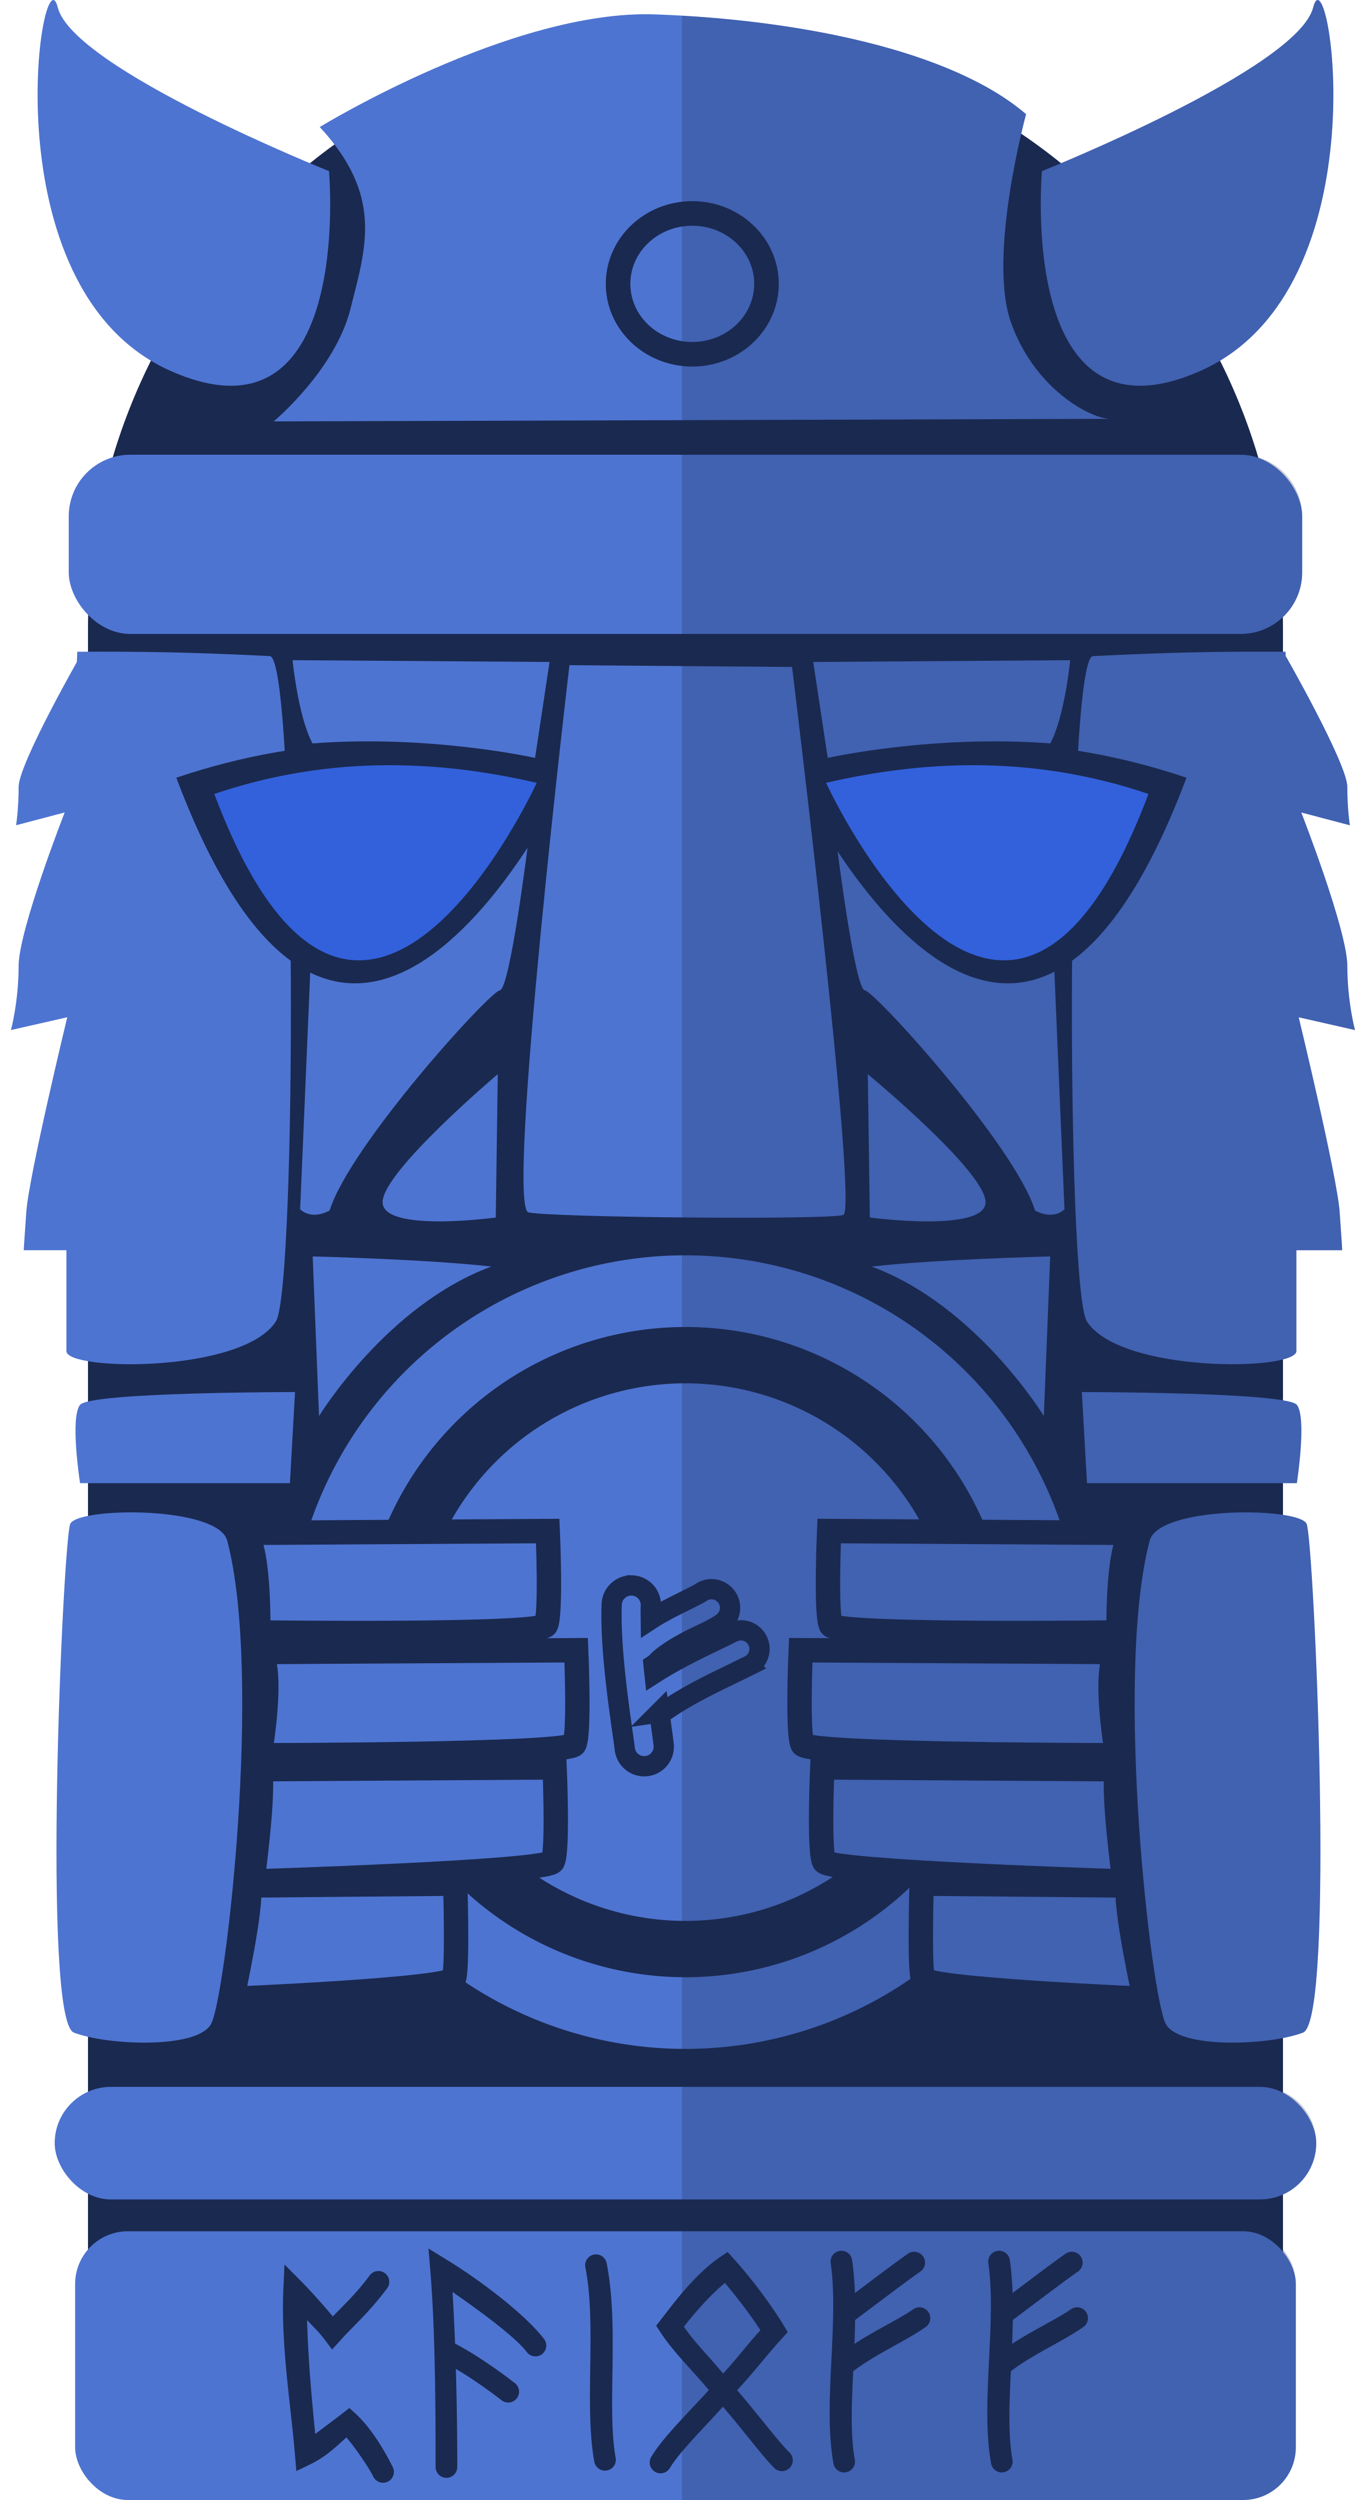 <?xml version="1.0" encoding="UTF-8" standalone="no"?>
<!-- Created with Inkscape (http://www.inkscape.org/) -->

<svg
   xmlns:dc="http://purl.org/dc/elements/1.1/"
   xmlns:cc="http://creativecommons.org/ns#"
   xmlns:rdf="http://www.w3.org/1999/02/22-rdf-syntax-ns#"
   xmlns:svg="http://www.w3.org/2000/svg"
   xmlns="http://www.w3.org/2000/svg"
   xmlns:sodipodi="http://sodipodi.sourceforge.net/DTD/sodipodi-0.dtd"
   xmlns:inkscape="http://www.inkscape.org/namespaces/inkscape"
   width="50.439mm"
   height="92.284mm"
   viewBox="0 0 50.439 92.284"
   version="1.1"
   id="svg1753"
   inkscape:version="0.92.5 (2060ec1f9f, 2020-04-08)"
   sodipodi:docname="layer2_statue2_payoff.svg">
  <defs
     id="defs1747" />
  <sodipodi:namedview
     id="base"
     pagecolor="#ffffff"
     bordercolor="#666666"
     borderopacity="1.0"
     inkscape:pageopacity="0.0"
     inkscape:pageshadow="2"
     inkscape:zoom="0.98994949"
     inkscape:cx="-31.705144"
     inkscape:cy="111.42163"
     inkscape:document-units="mm"
     inkscape:current-layer="layer1"
     showgrid="false"
     fit-margin-top="0"
     fit-margin-left="0"
     fit-margin-right="0"
     fit-margin-bottom="0"
     inkscape:window-width="1920"
     inkscape:window-height="1055"
     inkscape:window-x="0"
     inkscape:window-y="23"
     inkscape:window-maximized="1" />
  <g
     inkscape:label="Layer 1"
     inkscape:groupmode="layer"
     id="layer1"
     transform="translate(135.344,124.094)">
    <g
       transform="translate(-464.44,-210.614)"
       style="display:inline"
       id="g2497">
      <g
         id="g2752">
        <path
           inkscape:connector-curvature="0"
           id="rect45650-3-8"
           style="fill:#1a294f;stroke-width:4.248;stroke-linecap:round;stroke-linejoin:round"
           d="m 354.407,87.668 c -12.222,0 -22.062,9.84 -22.062,22.062 v 15.116 31.638 19.942 c 0,1.259 1.014,2.272 2.273,2.272 h 39.578 c 1.259,0 2.273,-1.013 2.273,-2.272 v -51.58 c 0,-0.003 0,-0.007 0,-0.01 v -15.106 c 0,-12.222 -9.839,-22.062 -22.061,-22.062 z" />
        <path
           style="fill:#4e74d1;fill-opacity:1;stroke:none;stroke-width:0.265px;stroke-linecap:butt;stroke-linejoin:miter;stroke-opacity:1"
           d="m 348.589,117.692 c 0,0 -0.661,5.339 -1.039,5.386 -0.378,0.047 -5.528,5.717 -6.284,8.126 -0.709,0.378 -1.087,-0.047 -1.087,-0.047 l 0.378,-8.882 6.189,-3.544 z"
           id="path1185"
           inkscape:connector-curvature="0"
           sodipodi:nodetypes="ccccccc" />
        <path
           style="fill:#4e74d1;fill-opacity:1;stroke:none;stroke-width:0.265;stroke-linecap:butt;stroke-linejoin:miter;stroke-miterlimit:4;stroke-dasharray:none;stroke-opacity:1"
           d="m 331.548,136.394 c 0.005,0.738 6.508,0.818 7.735,-1.096 0.777,-1.212 0.768,-24.51 -0.224,-24.559 -2.894,-0.144 -4.718,-0.174 -7.11,-0.161 0,0 -0.401,9.423 -0.401,20.312 z"
           id="path1069"
           inkscape:connector-curvature="0"
           sodipodi:nodetypes="csscsc" />
        <rect
           style="opacity:1;fill:#4e74d1;fill-opacity:1;stroke:none;stroke-width:6.865;stroke-linecap:round;stroke-linejoin:round;stroke-miterlimit:4;stroke-dasharray:none;stroke-dashoffset:0;stroke-opacity:1"
           id="rect92872-0"
           width="45.545"
           height="6.615"
           x="331.634"
           y="103.306"
           ry="2.273" />
        <path
           inkscape:connector-curvature="0"
           style="fill:#1a294f;fill-opacity:1;stroke:none;stroke-width:0.339px;stroke-linecap:butt;stroke-linejoin:miter;stroke-opacity:1"
           d="m 335.606,115.228 c 4.903,-1.66 9.807,-1.645 14.71,-0.506 0,0 -8.169,17.875 -14.71,0.506 z"
           id="path93427-8-6"
           sodipodi:nodetypes="ccc" />
        <path
           inkscape:connector-curvature="0"
           style="fill:#4e74d1;fill-opacity:1;stroke:none;stroke-width:0.235px;stroke-linecap:butt;stroke-linejoin:miter;stroke-opacity:1"
           d="m 347.476,126.171 c 0,0 -4.253,3.591 -4.253,4.725 0,1.134 4.179,0.567 4.179,0.567 z"
           id="path98466-0" />
        <path
           inkscape:connector-curvature="0"
           style="fill:#4e74d1;fill-opacity:1;stroke:none;stroke-width:0.238px;stroke-linecap:butt;stroke-linejoin:miter;stroke-opacity:1"
           d="m 361.139,126.171 c 0,0 4.348,3.591 4.348,4.725 0,1.134 -4.272,0.567 -4.272,0.567 z"
           id="path98466-9-9" />
        <path
           style="fill:#4e74d1;fill-opacity:1;stroke:none;stroke-width:0.265px;stroke-linecap:butt;stroke-linejoin:miter;stroke-opacity:1"
           d="m 339.9,110.889 9.488,0.067 -0.535,3.541 c 0,0 -3.875,-0.869 -8.219,-0.535 -0.535,-1.002 -0.735,-3.074 -0.735,-3.074 z"
           id="path1147"
           inkscape:connector-curvature="0"
           sodipodi:nodetypes="cccccc" />
        <path
           style="fill:#4e74d1;fill-opacity:1;stroke:none;stroke-width:0.265px;stroke-linecap:butt;stroke-linejoin:miter;stroke-opacity:1"
           d="m 359.992,117.692 c 0,0 0.661,5.339 1.039,5.386 0.378,0.047 5.528,5.717 6.284,8.126 0.709,0.378 1.087,-0.047 1.087,-0.047 l -0.378,-8.882 -6.189,-3.544 z"
           id="path1185-1"
           inkscape:connector-curvature="0"
           sodipodi:nodetypes="ccccccc" />
        <path
           style="fill:#4e74d1;fill-opacity:1;stroke:none;stroke-width:0.265;stroke-linecap:butt;stroke-linejoin:miter;stroke-miterlimit:4;stroke-dasharray:none;stroke-opacity:1"
           d="m 376.964,136.394 c -0.005,0.738 -6.508,0.818 -7.735,-1.096 -0.777,-1.212 -0.768,-24.51 0.224,-24.559 2.894,-0.144 4.718,-0.174 7.11,-0.161 0,0 0.401,9.423 0.401,20.312 z"
           id="path1069-6"
           inkscape:connector-curvature="0"
           sodipodi:nodetypes="csscsc" />
        <path
           inkscape:connector-curvature="0"
           style="fill:#1a294f;fill-opacity:1;stroke:none;stroke-width:0.339px;stroke-linecap:butt;stroke-linejoin:miter;stroke-opacity:1"
           d="m 372.906,115.228 c -4.903,-1.66 -9.807,-1.645 -14.71,-0.506 0,0 8.169,17.875 14.71,0.506 z"
           id="path93427-8-6-8"
           sodipodi:nodetypes="ccc" />
        <path
           style="fill:#4e74d1;fill-opacity:1;stroke:none;stroke-width:0.265px;stroke-linecap:butt;stroke-linejoin:miter;stroke-opacity:1"
           d="m 368.612,110.889 -9.488,0.067 0.535,3.541 c 0,0 3.875,-0.869 8.219,-0.535 0.535,-1.002 0.735,-3.074 0.735,-3.074 z"
           id="path1147-6"
           inkscape:connector-curvature="0"
           sodipodi:nodetypes="cccccc" />
        <path
           inkscape:connector-curvature="0"
           style="fill:#4e74d1;fill-opacity:1;stroke:none;stroke-width:0.265px;stroke-linecap:butt;stroke-linejoin:miter;stroke-opacity:1"
           d="m 350.122,111.074 c 0,0 -2.361,20.009 -1.512,20.199 0.85,0.19 11.06,0.283 11.624,0.095 0.565,-0.188 -1.891,-20.228 -1.891,-20.228 z"
           id="path94477-8"
           sodipodi:nodetypes="csscc" />
        <path
           style="fill:#4e74d1;fill-opacity:1;stroke:none;stroke-width:0.285px;stroke-linecap:butt;stroke-linejoin:miter;stroke-opacity:1"
           d="m 337.486,143.392 c -0.341,-1.296 -5.53,-1.242 -5.796,-0.621 -0.267,0.621 -1.066,18.313 0.133,18.779 1.199,0.466 4.53,0.621 5.063,-0.31 0.533,-0.931 1.923,-12.818 0.6,-17.848 z"
           id="path1219"
           inkscape:connector-curvature="0"
           sodipodi:nodetypes="scscs" />
        <g
           id="g1324">
          <path
             inkscape:connector-curvature="0"
             id="path1288"
             d="m 369.053,147.505 a 14.647,14.647 0 0 1 -14.647,14.647 14.647,14.647 0 0 1 -14.647,-14.647 14.647,14.647 0 0 1 14.647,-14.647 14.647,14.647 0 0 1 14.647,14.647 z"
             style="opacity:1;vector-effect:none;fill:#4e74d1;fill-opacity:1;stroke:none;stroke-width:0.239;stroke-linecap:round;stroke-linejoin:miter;stroke-miterlimit:4;stroke-dasharray:none;stroke-dashoffset:0;stroke-opacity:1;paint-order:fill markers stroke" />
          <path
             inkscape:connector-curvature="0"
             id="path1288-1"
             d="m 366.408,147.505 a 12.001,12.001 0 0 1 -12.001,12.001 12.001,12.001 0 0 1 -12.001,-12.001 12.001,12.001 0 0 1 12.001,-12.001 12.001,12.001 0 0 1 12.001,12.001 z"
             style="opacity:1;vector-effect:none;fill:#1a294f;fill-opacity:1;stroke:none;stroke-width:0.196;stroke-linecap:round;stroke-linejoin:miter;stroke-miterlimit:4;stroke-dasharray:none;stroke-dashoffset:0;stroke-opacity:1;paint-order:fill markers stroke" />
          <path
             inkscape:connector-curvature="0"
             id="path1288-1-0"
             d="m 364.329,147.505 a 9.922,9.922 0 0 1 -9.922,9.922 9.922,9.922 0 0 1 -9.922,-9.922 9.922,9.922 0 0 1 9.922,-9.922 9.922,9.922 0 0 1 9.922,9.922 z"
             style="opacity:1;vector-effect:none;fill:#4e74d1;fill-opacity:1;stroke:none;stroke-width:0.162;stroke-linecap:round;stroke-linejoin:miter;stroke-miterlimit:4;stroke-dasharray:none;stroke-dashoffset:0;stroke-opacity:1;paint-order:fill markers stroke" />
        </g>
        <path
           style="fill:#4e74d1;fill-opacity:1;stroke:#1a294f;stroke-width:0.9;stroke-linecap:butt;stroke-linejoin:miter;stroke-miterlimit:4;stroke-dasharray:none;stroke-opacity:1"
           d="m 338.163,143.103 11.158,-0.067 c 0,0 0.134,3.074 -0.067,3.475 -0.2,0.401 -10.624,0.267 -10.624,0.267 0,0 0.067,-2.94 -0.468,-3.675 z"
           id="path1221"
           inkscape:connector-curvature="0" />
        <path
           style="fill:#4e74d1;fill-opacity:1;stroke:#1a294f;stroke-width:0.9;stroke-linecap:butt;stroke-linejoin:miter;stroke-miterlimit:4;stroke-dasharray:none;stroke-opacity:1"
           d="m 338.683,147.502 11.688,-0.067 c 0,0 0.134,3.074 -0.067,3.475 -0.2,0.401 -11.621,0.401 -11.621,0.401 0,0 0.546,-3.074 0.012,-3.809 z"
           id="path1221-5"
           inkscape:connector-curvature="0"
           sodipodi:nodetypes="cccccc" />
        <path
           style="color:#000000;font-style:normal;font-variant:normal;font-weight:normal;font-stretch:normal;font-size:medium;line-height:normal;font-family:sans-serif;font-variant-ligatures:normal;font-variant-position:normal;font-variant-caps:normal;font-variant-numeric:normal;font-variant-alternates:normal;font-feature-settings:normal;text-indent:0;text-align:start;text-decoration:none;text-decoration-line:none;text-decoration-style:solid;text-decoration-color:#000000;letter-spacing:normal;word-spacing:normal;text-transform:none;writing-mode:lr-tb;direction:ltr;text-orientation:mixed;dominant-baseline:auto;baseline-shift:baseline;text-anchor:start;white-space:normal;shape-padding:0;clip-rule:nonzero;display:inline;overflow:visible;visibility:visible;opacity:1;isolation:auto;mix-blend-mode:normal;color-interpolation:sRGB;color-interpolation-filters:linearRGB;solid-color:#000000;solid-opacity:1;vector-effect:none;fill:#4e74d1;fill-opacity:1;fill-rule:nonzero;stroke:#1a294f;stroke-width:0.748;stroke-linecap:round;stroke-linejoin:miter;stroke-miterlimit:4;stroke-dasharray:none;stroke-dashoffset:0;stroke-opacity:1;paint-order:fill markers stroke;color-rendering:auto;image-rendering:auto;shape-rendering:auto;text-rendering:auto;enable-background:accumulate"
           d="m 352.422,145.045 a 0.722,0.722 0 0 0 -0.739,0.705 c -0.036,0.974 0.069,2.121 0.188,3.129 0.12,1.008 0.26,1.896 0.295,2.199 a 0.722,0.722 0 1 0 1.435,-0.163 c -0.028,-0.249 -0.09,-0.682 -0.159,-1.18 a 0.686,0.686 0 0 0 0.306,-0.125 c 0.95,-0.649 2.064,-1.135 3.004,-1.605 a 0.686,0.686 0 0 0 -0.302,-1.304 0.686,0.686 0 0 0 -0.311,0.077 c -0.808,0.404 -1.866,0.866 -2.877,1.512 -0.011,-0.105 -0.024,-0.208 -0.034,-0.314 a 0.686,0.686 0 0 0 0.129,-0.11 c 0.259,-0.27 0.713,-0.55 1.166,-0.784 0.453,-0.233 0.87,-0.393 1.228,-0.644 a 0.686,0.686 0 0 0 -0.356,-1.254 0.686,0.686 0 0 0 -0.432,0.13 c -0.093,0.065 -0.566,0.289 -1.069,0.547 -0.247,0.127 -0.51,0.27 -0.767,0.438 -0.002,-0.171 -0.005,-0.342 8.1e-4,-0.495 a 0.722,0.722 0 0 0 -0.705,-0.76 z"
           id="path989-3"
           inkscape:connector-curvature="0" />
        <path
           style="fill:#4e74d1;fill-opacity:1;stroke:#1a294f;stroke-width:0.9;stroke-linecap:butt;stroke-linejoin:miter;stroke-miterlimit:4;stroke-dasharray:none;stroke-opacity:1"
           d="m 338.716,151.828 10.858,-0.067 c 0,0 0.134,3.074 -0.067,3.475 -0.2,0.401 -11.092,0.735 -11.092,0.735 0,0 0.468,-3.408 0.267,-4.143 z"
           id="path1221-5-9"
           inkscape:connector-curvature="0"
           sodipodi:nodetypes="cccccc" />
        <path
           style="fill:#4e74d1;fill-opacity:1;stroke:#1a294f;stroke-width:0.9;stroke-linecap:butt;stroke-linejoin:miter;stroke-miterlimit:4;stroke-dasharray:none;stroke-opacity:1"
           d="m 345.905,156.053 c 0,0 0.096,3.104 -0.048,3.509 -0.145,0.405 -8.194,0.742 -8.194,0.742 0,0 0.764,-3.441 0.619,-4.184 1.302,-0.014 5.489,-0.049 7.623,-0.068 z"
           id="path1221-5-9-8"
           inkscape:connector-curvature="0"
           sodipodi:nodetypes="ccccc" />
        <path
           style="fill:#4e74d1;fill-opacity:1;stroke:none;stroke-width:0.265px;stroke-linecap:butt;stroke-linejoin:miter;stroke-opacity:1"
           d="m 332.052,141.269 c 0,0 -0.378,-2.419 0,-2.892 0.378,-0.472 7.938,-0.472 7.938,-0.472 l -0.189,3.364 z"
           id="path1268"
           inkscape:connector-curvature="0"
           sodipodi:nodetypes="ccccc" />
        <rect
           style="opacity:1;fill:#4e74d1;fill-opacity:1;stroke:none;stroke-width:6.943;stroke-linecap:round;stroke-linejoin:round;stroke-miterlimit:4;stroke-dasharray:none;stroke-dashoffset:0;stroke-opacity:1"
           id="rect109848-4"
           width="46.583"
           height="4.156"
           x="331.115"
           y="163.553"
           ry="2.078" />
        <rect
           style="opacity:1;fill:#4e74d1;fill-opacity:1;stroke:none;stroke-width:0.644;stroke-linecap:round;stroke-linejoin:round;stroke-miterlimit:4;stroke-dasharray:none;stroke-dashoffset:0;stroke-opacity:1"
           id="rect132360-8"
           width="45.074"
           height="9.921"
           x="331.87"
           y="168.883"
           ry="1.948" />
        <path
           style="fill:#4e74d1;fill-opacity:1;stroke:none;stroke-width:0.285px;stroke-linecap:butt;stroke-linejoin:miter;stroke-opacity:1"
           d="m 371.547,143.392 c 0.341,-1.296 5.53,-1.242 5.796,-0.621 0.267,0.621 1.066,18.313 -0.133,18.779 -1.199,0.466 -4.53,0.621 -5.063,-0.31 -0.533,-0.931 -1.923,-12.818 -0.6,-17.848 z"
           id="path1219-0"
           inkscape:connector-curvature="0"
           sodipodi:nodetypes="scscs" />
        <path
           style="fill:#4e74d1;fill-opacity:1;stroke:#1a294f;stroke-width:0.9;stroke-linecap:butt;stroke-linejoin:miter;stroke-miterlimit:4;stroke-dasharray:none;stroke-opacity:1"
           d="m 370.87,143.103 -11.158,-0.067 c 0,0 -0.134,3.074 0.067,3.475 0.2,0.401 10.624,0.267 10.624,0.267 0,0 -0.067,-2.94 0.468,-3.675 z"
           id="path1221-4"
           inkscape:connector-curvature="0" />
        <path
           style="fill:#4e74d1;fill-opacity:1;stroke:#1a294f;stroke-width:0.9;stroke-linecap:butt;stroke-linejoin:miter;stroke-miterlimit:4;stroke-dasharray:none;stroke-opacity:1"
           d="m 370.35,147.502 -11.688,-0.067 c 0,0 -0.134,3.074 0.067,3.475 0.2,0.401 11.621,0.401 11.621,0.401 0,0 -0.546,-3.074 -0.012,-3.809 z"
           id="path1221-5-4"
           inkscape:connector-curvature="0"
           sodipodi:nodetypes="cccccc" />
        <path
           style="fill:#4e74d1;fill-opacity:1;stroke:#1a294f;stroke-width:0.9;stroke-linecap:butt;stroke-linejoin:miter;stroke-miterlimit:4;stroke-dasharray:none;stroke-opacity:1"
           d="m 370.317,151.828 -10.858,-0.067 c 0,0 -0.134,3.074 0.067,3.475 0.2,0.401 11.092,0.735 11.092,0.735 0,0 -0.468,-3.408 -0.267,-4.143 z"
           id="path1221-5-9-4"
           inkscape:connector-curvature="0"
           sodipodi:nodetypes="cccccc" />
        <path
           style="fill:#4e74d1;fill-opacity:1;stroke:#1a294f;stroke-width:0.9;stroke-linecap:butt;stroke-linejoin:miter;stroke-miterlimit:4;stroke-dasharray:none;stroke-opacity:1"
           d="m 363.128,156.053 c 0,0 -0.096,3.104 0.048,3.509 0.145,0.405 8.194,0.742 8.194,0.742 0,0 -0.764,-3.441 -0.619,-4.184 -1.302,-0.014 -5.489,-0.049 -7.623,-0.068 z"
           id="path1221-5-9-8-4"
           inkscape:connector-curvature="0"
           sodipodi:nodetypes="ccccc" />
        <path
           style="fill:#4e74d1;fill-opacity:1;stroke:none;stroke-width:0.265px;stroke-linecap:butt;stroke-linejoin:miter;stroke-opacity:1"
           d="m 376.981,141.269 c 0,0 0.378,-2.419 0,-2.892 -0.378,-0.472 -7.938,-0.472 -7.938,-0.472 l 0.189,3.364 z"
           id="path1268-7"
           inkscape:connector-curvature="0"
           sodipodi:nodetypes="ccccc" />
        <g
           style="fill:#4e74d1;fill-opacity:1"
           id="g1414"
           transform="translate(-0.052)">
          <path
             id="path127531-3"
             d="m 367.622,92.836 c 0,0 9.446,-3.775 10.016,-6.045 0.57,-2.27 2.641,10.393 -4.158,13.417 -6.799,3.024 -5.858,-7.372 -5.858,-7.372 z"
             style="fill:#4e74d1;fill-opacity:1;stroke:none;stroke-width:0.265px;stroke-linecap:butt;stroke-linejoin:miter;stroke-opacity:1"
             inkscape:connector-curvature="0" />
          <path
             id="path127531-1-1"
             d="m 341.296,92.836 c 0,0 -9.446,-3.775 -10.016,-6.045 -0.57,-2.27 -2.641,10.393 4.158,13.417 6.799,3.024 5.858,-7.372 5.858,-7.372 z"
             style="fill:#4e74d1;fill-opacity:1;stroke:none;stroke-width:0.265px;stroke-linecap:butt;stroke-linejoin:miter;stroke-opacity:1"
             inkscape:connector-curvature="0" />
          <path
             id="path130190-7"
             d="m 340.955,91.209 c 0,0 7.09,-4.346 12.38,-4.158 5.29,0.188 10.96,1.322 13.7,3.684 0,0 -1.417,5.196 -0.568,7.654 0.85,2.457 2.929,3.591 3.685,3.591 0.756,0 -30.897,0.095 -30.897,0.095 0,0 2.267,-1.89 2.835,-4.158 0.568,-2.267 1.226,-4.156 -1.135,-6.708 z"
             style="fill:#4e74d1;fill-opacity:1;stroke:none;stroke-width:0.265px;stroke-linecap:butt;stroke-linejoin:miter;stroke-opacity:1"
             inkscape:connector-curvature="0" />
          <ellipse
             ry="2.599"
             rx="2.74"
             cy="96.998"
             cx="354.71"
             id="path1030-5"
             style="opacity:1;vector-effect:none;fill:#4e74d1;fill-opacity:1;stroke:#1a294f;stroke-width:0.907;stroke-linecap:round;stroke-linejoin:miter;stroke-miterlimit:4;stroke-dasharray:none;stroke-dashoffset:0;stroke-opacity:1;paint-order:fill markers stroke" />
        </g>
        <path
           style="fill:#4e74d1;fill-opacity:1;stroke:none;stroke-width:0.265;stroke-linecap:butt;stroke-linejoin:miter;stroke-miterlimit:4;stroke-dasharray:none;stroke-opacity:1"
           d="m 332.902,111.975 -0.85,-1.228 c 0,0 -2.268,3.969 -2.268,4.819 0,0.85 -0.095,1.417 -0.095,1.417 l 1.795,-0.472 c 0,0 -1.701,4.347 -1.701,5.67 0,1.323 -0.283,2.362 -0.283,2.362 l 2.079,-0.472 c 0,0 -1.417,5.859 -1.512,7.182 -0.095,1.323 -0.095,1.417 -0.095,1.417 h 2.079 z"
           id="path1416"
           inkscape:connector-curvature="0" />
        <path
           style="fill:#4e74d1;fill-opacity:1;stroke:none;stroke-width:0.265;stroke-linecap:butt;stroke-linejoin:miter;stroke-miterlimit:4;stroke-dasharray:none;stroke-opacity:1"
           d="m 375.727,111.975 0.85,-1.228 c 0,0 2.268,3.969 2.268,4.819 0,0.85 0.095,1.417 0.095,1.417 l -1.795,-0.472 c 0,0 1.701,4.347 1.701,5.67 0,1.323 0.283,2.362 0.283,2.362 l -2.079,-0.472 c 0,0 1.417,5.859 1.512,7.182 0.095,1.323 0.095,1.417 0.095,1.417 h -2.079 z"
           id="path1416-9"
           inkscape:connector-curvature="0" />
        <path
           style="fill:#4e74d1;fill-opacity:1;stroke:none;stroke-width:0.265px;stroke-linecap:butt;stroke-linejoin:miter;stroke-opacity:1"
           d="m 340.642,132.899 0.234,5.893 c 0,0 2.498,-4.096 6.361,-5.519 -2.353,-0.27 -6.595,-0.374 -6.595,-0.374 z"
           id="path2398"
           inkscape:connector-curvature="0"
           sodipodi:nodetypes="cccc" />
        <path
           style="fill:#4e74d1;fill-opacity:1;stroke:none;stroke-width:0.265px;stroke-linecap:butt;stroke-linejoin:miter;stroke-opacity:1"
           d="m 367.874,132.899 -0.234,5.893 c 0,0 -2.498,-4.096 -6.361,-5.519 2.353,-0.27 6.595,-0.374 6.595,-0.374 z"
           id="path2398-0"
           inkscape:connector-curvature="0"
           sodipodi:nodetypes="cccc" />
        <g
           id="g2620"
           transform="translate(1.821,0.247)">
          <path
             inkscape:connector-curvature="0"
             id="path2426"
             d="m 337.779,169.863 -0.041,0.908 c -0.093,2.089 0.271,4.226 0.43,6.135 l 0.049,0.582 0.525,-0.254 c 0.601,-0.292 0.974,-0.68 1.326,-0.988 0.411,0.487 0.862,1.187 0.986,1.436 a 0.4,0.4 0 1 0 0.715,-0.357 c -0.172,-0.344 -0.684,-1.325 -1.344,-1.936 l -0.248,-0.229 -0.268,0.207 c -0.306,0.238 -0.655,0.496 -0.994,0.752 -0.139,-1.387 -0.264,-2.804 -0.301,-4.205 0.226,0.247 0.423,0.425 0.633,0.701 l 0.291,0.387 0.324,-0.359 c 0.459,-0.51 1.043,-1.01 1.707,-1.9 a 0.4,0.4 0 1 0 -0.641,-0.479 c -0.505,0.678 -0.936,1.072 -1.363,1.516 -0.418,-0.495 -0.872,-0.999 -1.146,-1.273 z"
             style="color:#000000;font-style:normal;font-variant:normal;font-weight:normal;font-stretch:normal;font-size:medium;line-height:normal;font-family:sans-serif;font-variant-ligatures:normal;font-variant-position:normal;font-variant-caps:normal;font-variant-numeric:normal;font-variant-alternates:normal;font-feature-settings:normal;text-indent:0;text-align:start;text-decoration:none;text-decoration-line:none;text-decoration-style:solid;text-decoration-color:#000000;letter-spacing:normal;word-spacing:normal;text-transform:none;writing-mode:lr-tb;direction:ltr;text-orientation:mixed;dominant-baseline:auto;baseline-shift:baseline;text-anchor:start;white-space:normal;shape-padding:0;clip-rule:nonzero;display:inline;overflow:visible;visibility:visible;opacity:1;isolation:auto;mix-blend-mode:normal;color-interpolation:sRGB;color-interpolation-filters:linearRGB;solid-color:#000000;solid-opacity:1;vector-effect:none;fill:#1a294f;fill-opacity:1;fill-rule:nonzero;stroke:none;stroke-width:0.8;stroke-linecap:round;stroke-linejoin:miter;stroke-miterlimit:4;stroke-dasharray:none;stroke-dashoffset:0;stroke-opacity:1;paint-order:fill markers stroke;color-rendering:auto;image-rendering:auto;shape-rendering:auto;text-rendering:auto;enable-background:accumulate" />
          <path
             inkscape:connector-curvature="0"
             id="path2428"
             d="m 343.096,169.273 0.066,0.789 c 0.19,2.246 0.197,5.312 0.197,7.275 a 0.4,0.4 0 1 0 0.801,0 c 0,-1.729 -0.042,-4.293 -0.176,-6.459 1.07,0.74 2.308,1.657 2.734,2.205 a 0.4,0.4 0 1 0 0.631,-0.49 c -0.689,-0.886 -2.288,-2.115 -3.58,-2.906 z"
             style="color:#000000;font-style:normal;font-variant:normal;font-weight:normal;font-stretch:normal;font-size:medium;line-height:normal;font-family:sans-serif;font-variant-ligatures:normal;font-variant-position:normal;font-variant-caps:normal;font-variant-numeric:normal;font-variant-alternates:normal;font-feature-settings:normal;text-indent:0;text-align:start;text-decoration:none;text-decoration-line:none;text-decoration-style:solid;text-decoration-color:#000000;letter-spacing:normal;word-spacing:normal;text-transform:none;writing-mode:lr-tb;direction:ltr;text-orientation:mixed;dominant-baseline:auto;baseline-shift:baseline;text-anchor:start;white-space:normal;shape-padding:0;clip-rule:nonzero;display:inline;overflow:visible;visibility:visible;opacity:1;isolation:auto;mix-blend-mode:normal;color-interpolation:sRGB;color-interpolation-filters:linearRGB;solid-color:#000000;solid-opacity:1;vector-effect:none;fill:#1a294f;fill-opacity:1;fill-rule:nonzero;stroke:none;stroke-width:0.8;stroke-linecap:round;stroke-linejoin:miter;stroke-miterlimit:4;stroke-dasharray:none;stroke-dashoffset:0;stroke-opacity:1;paint-order:fill markers stroke;color-rendering:auto;image-rendering:auto;shape-rendering:auto;text-rendering:auto;enable-background:accumulate" />
          <path
             inkscape:connector-curvature="0"
             id="path2430"
             d="m 343.814,172.701 a 0.4,0.4 0 0 0 -0.17,0.76 c 0.74,0.375 1.658,1.029 2.152,1.414 a 0.4,0.4 0 1 0 0.49,-0.633 c -0.523,-0.406 -1.447,-1.074 -2.281,-1.496 a 0.4,0.4 0 0 0 -0.191,-0.045 z"
             style="color:#000000;font-style:normal;font-variant:normal;font-weight:normal;font-stretch:normal;font-size:medium;line-height:normal;font-family:sans-serif;font-variant-ligatures:normal;font-variant-position:normal;font-variant-caps:normal;font-variant-numeric:normal;font-variant-alternates:normal;font-feature-settings:normal;text-indent:0;text-align:start;text-decoration:none;text-decoration-line:none;text-decoration-style:solid;text-decoration-color:#000000;letter-spacing:normal;word-spacing:normal;text-transform:none;writing-mode:lr-tb;direction:ltr;text-orientation:mixed;dominant-baseline:auto;baseline-shift:baseline;text-anchor:start;white-space:normal;shape-padding:0;clip-rule:nonzero;display:inline;overflow:visible;visibility:visible;opacity:1;isolation:auto;mix-blend-mode:normal;color-interpolation:sRGB;color-interpolation-filters:linearRGB;solid-color:#000000;solid-opacity:1;vector-effect:none;fill:#1a294f;fill-opacity:1;fill-rule:nonzero;stroke:none;stroke-width:0.8;stroke-linecap:round;stroke-linejoin:miter;stroke-miterlimit:4;stroke-dasharray:none;stroke-dashoffset:0;stroke-opacity:1;paint-order:fill markers stroke;color-rendering:auto;image-rendering:auto;shape-rendering:auto;text-rendering:auto;enable-background:accumulate" />
          <path
             inkscape:connector-curvature="0"
             id="path2432"
             d="m 349.277,169.49 a 0.4,0.4 0 0 0 -0.387,0.482 c 0.421,2.13 -0.05,5.081 0.33,7.172 A 0.4,0.4 0 1 0 350.008,177 c -0.333,-1.83 0.136,-4.815 -0.332,-7.182 a 0.4,0.4 0 0 0 -0.398,-0.328 z"
             style="color:#000000;font-style:normal;font-variant:normal;font-weight:normal;font-stretch:normal;font-size:medium;line-height:normal;font-family:sans-serif;font-variant-ligatures:normal;font-variant-position:normal;font-variant-caps:normal;font-variant-numeric:normal;font-variant-alternates:normal;font-feature-settings:normal;text-indent:0;text-align:start;text-decoration:none;text-decoration-line:none;text-decoration-style:solid;text-decoration-color:#000000;letter-spacing:normal;word-spacing:normal;text-transform:none;writing-mode:lr-tb;direction:ltr;text-orientation:mixed;dominant-baseline:auto;baseline-shift:baseline;text-anchor:start;white-space:normal;shape-padding:0;clip-rule:nonzero;display:inline;overflow:visible;visibility:visible;opacity:1;isolation:auto;mix-blend-mode:normal;color-interpolation:sRGB;color-interpolation-filters:linearRGB;solid-color:#000000;solid-opacity:1;vector-effect:none;fill:#1a294f;fill-opacity:1;fill-rule:nonzero;stroke:none;stroke-width:0.8;stroke-linecap:round;stroke-linejoin:miter;stroke-miterlimit:4;stroke-dasharray:none;stroke-dashoffset:0;stroke-opacity:1;paint-order:fill markers stroke;color-rendering:auto;image-rendering:auto;shape-rendering:auto;text-rendering:auto;enable-background:accumulate" />
          <path
             inkscape:connector-curvature="0"
             id="path2434"
             d="m 354.141,169.402 -0.287,0.195 c -0.946,0.645 -1.752,1.758 -2.174,2.301 l -0.176,0.227 0.156,0.238 c 0.474,0.722 1.116,1.334 1.789,2.135 -0.781,0.861 -1.69,1.739 -2.127,2.467 a 0.4,0.4 0 1 0 0.686,0.412 c 0.355,-0.592 1.244,-1.466 1.959,-2.264 0.701,0.804 1.445,1.809 1.879,2.242 a 0.401,0.401 0 1 0 0.566,-0.566 c -0.432,-0.432 -1.191,-1.446 -1.918,-2.285 0.635,-0.688 1.1,-1.305 1.666,-1.924 l 0.201,-0.221 -0.154,-0.256 c -0.383,-0.638 -1.112,-1.647 -1.832,-2.443 z m -0.1,1.141 c 0.512,0.608 1.002,1.26 1.312,1.748 -0.468,0.505 -0.86,1.04 -1.377,1.596 -0.548,-0.657 -1.045,-1.141 -1.449,-1.727 0.388,-0.498 0.936,-1.131 1.514,-1.617 z"
             style="color:#000000;font-style:normal;font-variant:normal;font-weight:normal;font-stretch:normal;font-size:medium;line-height:normal;font-family:sans-serif;font-variant-ligatures:normal;font-variant-position:normal;font-variant-caps:normal;font-variant-numeric:normal;font-variant-alternates:normal;font-feature-settings:normal;text-indent:0;text-align:start;text-decoration:none;text-decoration-line:none;text-decoration-style:solid;text-decoration-color:#000000;letter-spacing:normal;word-spacing:normal;text-transform:none;writing-mode:lr-tb;direction:ltr;text-orientation:mixed;dominant-baseline:auto;baseline-shift:baseline;text-anchor:start;white-space:normal;shape-padding:0;clip-rule:nonzero;display:inline;overflow:visible;visibility:visible;opacity:1;isolation:auto;mix-blend-mode:normal;color-interpolation:sRGB;color-interpolation-filters:linearRGB;solid-color:#000000;solid-opacity:1;vector-effect:none;fill:#1a294f;fill-opacity:1;fill-rule:nonzero;stroke:none;stroke-width:0.8;stroke-linecap:round;stroke-linejoin:miter;stroke-miterlimit:4;stroke-dasharray:none;stroke-dashoffset:0;stroke-opacity:1;paint-order:fill markers stroke;color-rendering:auto;image-rendering:auto;shape-rendering:auto;text-rendering:auto;enable-background:accumulate" />
          <path
             inkscape:connector-curvature="0"
             id="path2436"
             d="m 358.32,169.357 a 0.4,0.4 0 0 0 -0.371,0.463 c 0.313,2.181 -0.297,5.199 0.102,7.391 a 0.4,0.4 0 1 0 0.787,-0.145 c -0.346,-1.906 0.249,-4.945 -0.098,-7.359 a 0.4,0.4 0 0 0 -0.42,-0.35 z"
             style="color:#000000;font-style:normal;font-variant:normal;font-weight:normal;font-stretch:normal;font-size:medium;line-height:normal;font-family:sans-serif;font-variant-ligatures:normal;font-variant-position:normal;font-variant-caps:normal;font-variant-numeric:normal;font-variant-alternates:normal;font-feature-settings:normal;text-indent:0;text-align:start;text-decoration:none;text-decoration-line:none;text-decoration-style:solid;text-decoration-color:#000000;letter-spacing:normal;word-spacing:normal;text-transform:none;writing-mode:lr-tb;direction:ltr;text-orientation:mixed;dominant-baseline:auto;baseline-shift:baseline;text-anchor:start;white-space:normal;shape-padding:0;clip-rule:nonzero;display:inline;overflow:visible;visibility:visible;opacity:1;isolation:auto;mix-blend-mode:normal;color-interpolation:sRGB;color-interpolation-filters:linearRGB;solid-color:#000000;solid-opacity:1;vector-effect:none;fill:#1a294f;fill-opacity:1;fill-rule:nonzero;stroke:none;stroke-width:0.8;stroke-linecap:round;stroke-linejoin:miter;stroke-miterlimit:4;stroke-dasharray:none;stroke-dashoffset:0;stroke-opacity:1;paint-order:fill markers stroke;color-rendering:auto;image-rendering:auto;shape-rendering:auto;text-rendering:auto;enable-background:accumulate" />
          <path
             inkscape:connector-curvature="0"
             id="path2438"
             d="m 361.047,169.393 a 0.4,0.4 0 0 0 -0.252,0.076 c -0.619,0.434 -1.779,1.321 -2.59,1.926 a 0.4,0.4 0 1 0 0.479,0.641 c 0.818,-0.61 1.987,-1.502 2.57,-1.91 a 0.4,0.4 0 0 0 -0.207,-0.732 z"
             style="color:#000000;font-style:normal;font-variant:normal;font-weight:normal;font-stretch:normal;font-size:medium;line-height:normal;font-family:sans-serif;font-variant-ligatures:normal;font-variant-position:normal;font-variant-caps:normal;font-variant-numeric:normal;font-variant-alternates:normal;font-feature-settings:normal;text-indent:0;text-align:start;text-decoration:none;text-decoration-line:none;text-decoration-style:solid;text-decoration-color:#000000;letter-spacing:normal;word-spacing:normal;text-transform:none;writing-mode:lr-tb;direction:ltr;text-orientation:mixed;dominant-baseline:auto;baseline-shift:baseline;text-anchor:start;white-space:normal;shape-padding:0;clip-rule:nonzero;display:inline;overflow:visible;visibility:visible;opacity:1;isolation:auto;mix-blend-mode:normal;color-interpolation:sRGB;color-interpolation-filters:linearRGB;solid-color:#000000;solid-opacity:1;vector-effect:none;fill:#1a294f;fill-opacity:1;fill-rule:nonzero;stroke:none;stroke-width:0.8;stroke-linecap:round;stroke-linejoin:miter;stroke-miterlimit:4;stroke-dasharray:none;stroke-dashoffset:0;stroke-opacity:1;paint-order:fill markers stroke;color-rendering:auto;image-rendering:auto;shape-rendering:auto;text-rendering:auto;enable-background:accumulate" />
          <path
             inkscape:connector-curvature="0"
             id="path2440"
             d="m 361.205,171.443 a 0.4,0.4 0 0 0 -0.213,0.076 c -0.634,0.444 -1.86,0.975 -2.766,1.703 a 0.4,0.4 0 1 0 0.502,0.623 c 0.771,-0.62 1.954,-1.133 2.723,-1.672 a 0.4,0.4 0 0 0 -0.246,-0.73 z"
             style="color:#000000;font-style:normal;font-variant:normal;font-weight:normal;font-stretch:normal;font-size:medium;line-height:normal;font-family:sans-serif;font-variant-ligatures:normal;font-variant-position:normal;font-variant-caps:normal;font-variant-numeric:normal;font-variant-alternates:normal;font-feature-settings:normal;text-indent:0;text-align:start;text-decoration:none;text-decoration-line:none;text-decoration-style:solid;text-decoration-color:#000000;letter-spacing:normal;word-spacing:normal;text-transform:none;writing-mode:lr-tb;direction:ltr;text-orientation:mixed;dominant-baseline:auto;baseline-shift:baseline;text-anchor:start;white-space:normal;shape-padding:0;clip-rule:nonzero;display:inline;overflow:visible;visibility:visible;opacity:1;isolation:auto;mix-blend-mode:normal;color-interpolation:sRGB;color-interpolation-filters:linearRGB;solid-color:#000000;solid-opacity:1;vector-effect:none;fill:#1a294f;fill-opacity:1;fill-rule:nonzero;stroke:none;stroke-width:0.8;stroke-linecap:round;stroke-linejoin:miter;stroke-miterlimit:4;stroke-dasharray:none;stroke-dashoffset:0;stroke-opacity:1;paint-order:fill markers stroke;color-rendering:auto;image-rendering:auto;shape-rendering:auto;text-rendering:auto;enable-background:accumulate" />
          <path
             inkscape:connector-curvature="0"
             id="path2436-3"
             d="m 364.143,169.357 a 0.4,0.4 0 0 0 -0.373,0.463 c 0.313,2.181 -0.297,5.199 0.102,7.391 a 0.4,0.4 0 1 0 0.787,-0.145 c -0.346,-1.906 0.251,-4.945 -0.096,-7.359 a 0.4,0.4 0 0 0 -0.42,-0.35 z"
             style="color:#000000;font-style:normal;font-variant:normal;font-weight:normal;font-stretch:normal;font-size:medium;line-height:normal;font-family:sans-serif;font-variant-ligatures:normal;font-variant-position:normal;font-variant-caps:normal;font-variant-numeric:normal;font-variant-alternates:normal;font-feature-settings:normal;text-indent:0;text-align:start;text-decoration:none;text-decoration-line:none;text-decoration-style:solid;text-decoration-color:#000000;letter-spacing:normal;word-spacing:normal;text-transform:none;writing-mode:lr-tb;direction:ltr;text-orientation:mixed;dominant-baseline:auto;baseline-shift:baseline;text-anchor:start;white-space:normal;shape-padding:0;clip-rule:nonzero;display:inline;overflow:visible;visibility:visible;opacity:1;isolation:auto;mix-blend-mode:normal;color-interpolation:sRGB;color-interpolation-filters:linearRGB;solid-color:#000000;solid-opacity:1;vector-effect:none;fill:#1a294f;fill-opacity:1;fill-rule:nonzero;stroke:none;stroke-width:0.8;stroke-linecap:round;stroke-linejoin:miter;stroke-miterlimit:4;stroke-dasharray:none;stroke-dashoffset:0;stroke-opacity:1;paint-order:fill markers stroke;color-rendering:auto;image-rendering:auto;shape-rendering:auto;text-rendering:auto;enable-background:accumulate" />
          <path
             inkscape:connector-curvature="0"
             id="path2438-4"
             d="m 366.867,169.393 a 0.4,0.4 0 0 0 -0.252,0.076 c -0.619,0.434 -1.779,1.321 -2.59,1.926 a 0.4,0.4 0 1 0 0.479,0.641 c 0.818,-0.61 1.987,-1.502 2.57,-1.91 a 0.4,0.4 0 0 0 -0.207,-0.732 z"
             style="color:#000000;font-style:normal;font-variant:normal;font-weight:normal;font-stretch:normal;font-size:medium;line-height:normal;font-family:sans-serif;font-variant-ligatures:normal;font-variant-position:normal;font-variant-caps:normal;font-variant-numeric:normal;font-variant-alternates:normal;font-feature-settings:normal;text-indent:0;text-align:start;text-decoration:none;text-decoration-line:none;text-decoration-style:solid;text-decoration-color:#000000;letter-spacing:normal;word-spacing:normal;text-transform:none;writing-mode:lr-tb;direction:ltr;text-orientation:mixed;dominant-baseline:auto;baseline-shift:baseline;text-anchor:start;white-space:normal;shape-padding:0;clip-rule:nonzero;display:inline;overflow:visible;visibility:visible;opacity:1;isolation:auto;mix-blend-mode:normal;color-interpolation:sRGB;color-interpolation-filters:linearRGB;solid-color:#000000;solid-opacity:1;vector-effect:none;fill:#1a294f;fill-opacity:1;fill-rule:nonzero;stroke:none;stroke-width:0.8;stroke-linecap:round;stroke-linejoin:miter;stroke-miterlimit:4;stroke-dasharray:none;stroke-dashoffset:0;stroke-opacity:1;paint-order:fill markers stroke;color-rendering:auto;image-rendering:auto;shape-rendering:auto;text-rendering:auto;enable-background:accumulate" />
          <path
             inkscape:connector-curvature="0"
             id="path2440-0"
             d="m 367.025,171.443 a 0.4,0.4 0 0 0 -0.211,0.076 c -0.634,0.444 -1.862,0.975 -2.768,1.703 a 0.4,0.4 0 1 0 0.502,0.623 c 0.771,-0.62 1.956,-1.133 2.725,-1.672 a 0.4,0.4 0 0 0 -0.248,-0.73 z"
             style="color:#000000;font-style:normal;font-variant:normal;font-weight:normal;font-stretch:normal;font-size:medium;line-height:normal;font-family:sans-serif;font-variant-ligatures:normal;font-variant-position:normal;font-variant-caps:normal;font-variant-numeric:normal;font-variant-alternates:normal;font-feature-settings:normal;text-indent:0;text-align:start;text-decoration:none;text-decoration-line:none;text-decoration-style:solid;text-decoration-color:#000000;letter-spacing:normal;word-spacing:normal;text-transform:none;writing-mode:lr-tb;direction:ltr;text-orientation:mixed;dominant-baseline:auto;baseline-shift:baseline;text-anchor:start;white-space:normal;shape-padding:0;clip-rule:nonzero;display:inline;overflow:visible;visibility:visible;opacity:1;isolation:auto;mix-blend-mode:normal;color-interpolation:sRGB;color-interpolation-filters:linearRGB;solid-color:#000000;solid-opacity:1;vector-effect:none;fill:#1a294f;fill-opacity:1;fill-rule:nonzero;stroke:none;stroke-width:0.8;stroke-linecap:round;stroke-linejoin:miter;stroke-miterlimit:4;stroke-dasharray:none;stroke-dashoffset:0;stroke-opacity:1;paint-order:fill markers stroke;color-rendering:auto;image-rendering:auto;shape-rendering:auto;text-rendering:auto;enable-background:accumulate" />
        </g>
      </g>
      <g
         style="opacity:0.249"
         id="g2752-8"
         transform="translate(234.64,-8.93)">
        <path
           inkscape:connector-curvature="0"
           id="rect45650-3-8-0"
           d="m 143.102,95.451 c -0.058,0.007 -0.112,0.093 -0.157,0.27 -0.48,1.91 -7.182,4.858 -9.317,5.755 -0.472,-0.381 -0.959,-0.745 -1.462,-1.086 0.093,-0.394 0.177,-0.723 0.177,-0.723 -2.57,-2.215 -7.714,-3.35 -12.706,-3.638 V 187.733 h 20.719 c 1.079,0 1.948,-0.869 1.948,-1.948 v -6.024 c 0,-0.489 -0.18,-0.934 -0.475,-1.275 v -2.028 c 0.725,-0.324 1.229,-1.048 1.229,-1.897 0,-0.848 -0.504,-1.573 -1.229,-1.897 v -1.985 c 0.288,-0.056 0.545,-0.123 0.741,-0.199 1.199,-0.466 0.4,-18.158 0.133,-18.779 -0.062,-0.145 -0.399,-0.258 -0.874,-0.331 v -1.171 h 0.512 c 0,0 0.378,-2.419 0,-2.891 -0.051,-0.063 -0.238,-0.118 -0.512,-0.165 v -1.514 c 0.303,-0.08 0.495,-0.182 0.496,-0.304 v -3.724 h 1.692 c 0,0 -2e-5,-0.095 -0.095,-1.417 -0.095,-1.323 -1.512,-7.181 -1.512,-7.181 l 2.079,0.472 c 0,0 -0.283,-1.039 -0.283,-2.362 0,-1.323 -1.701,-5.67 -1.701,-5.67 l 1.795,0.473 c 0,0 -0.095,-0.567 -0.095,-1.417 0,-0.85 -2.268,-4.819 -2.268,-4.819 l -0.008,0.011 c -5.8e-4,-0.014 -0.007,-0.18 -0.007,-0.18 -0.033,-1.8e-4 -0.062,1.7e-4 -0.095,0 v -0.848 c 0,-0.142 -0.003,-0.284 -0.005,-0.425 0.44,-0.414 0.716,-1.001 0.716,-1.656 v -2.07 c 0,-1.034 -0.684,-1.901 -1.626,-2.179 -0.368,-1.239 -0.845,-2.429 -1.413,-3.565 5.454,-3.274 4.259,-13.392 3.602,-13.315 z"
           style="fill:#1a294f;stroke-width:4.248;stroke-linecap:round;stroke-linejoin:round" />
      </g>
      <path
         inkscape:connector-curvature="0"
         style="display:inline;fill:#3361dc;fill-opacity:1;stroke:none;stroke-width:0.275px;stroke-linecap:butt;stroke-linejoin:miter;stroke-opacity:1"
         d="m 337.009,115.827 c 3.968,-1.344 7.936,-1.331 11.904,-0.41 0,0 -6.611,14.465 -11.904,0.41 z"
         id="path93427-8"
         sodipodi:nodetypes="ccc" />
      <path
         inkscape:connector-curvature="0"
         style="display:inline;fill:#3361dc;fill-opacity:1;stroke:none;stroke-width:0.275px;stroke-linecap:butt;stroke-linejoin:miter;stroke-opacity:1"
         d="m 371.503,115.827 c -3.968,-1.344 -7.936,-1.331 -11.904,-0.41 0,0 6.611,14.465 11.904,0.41 z"
         id="path93427-8-5"
         sodipodi:nodetypes="ccc" />
    </g>
  </g>
</svg>
